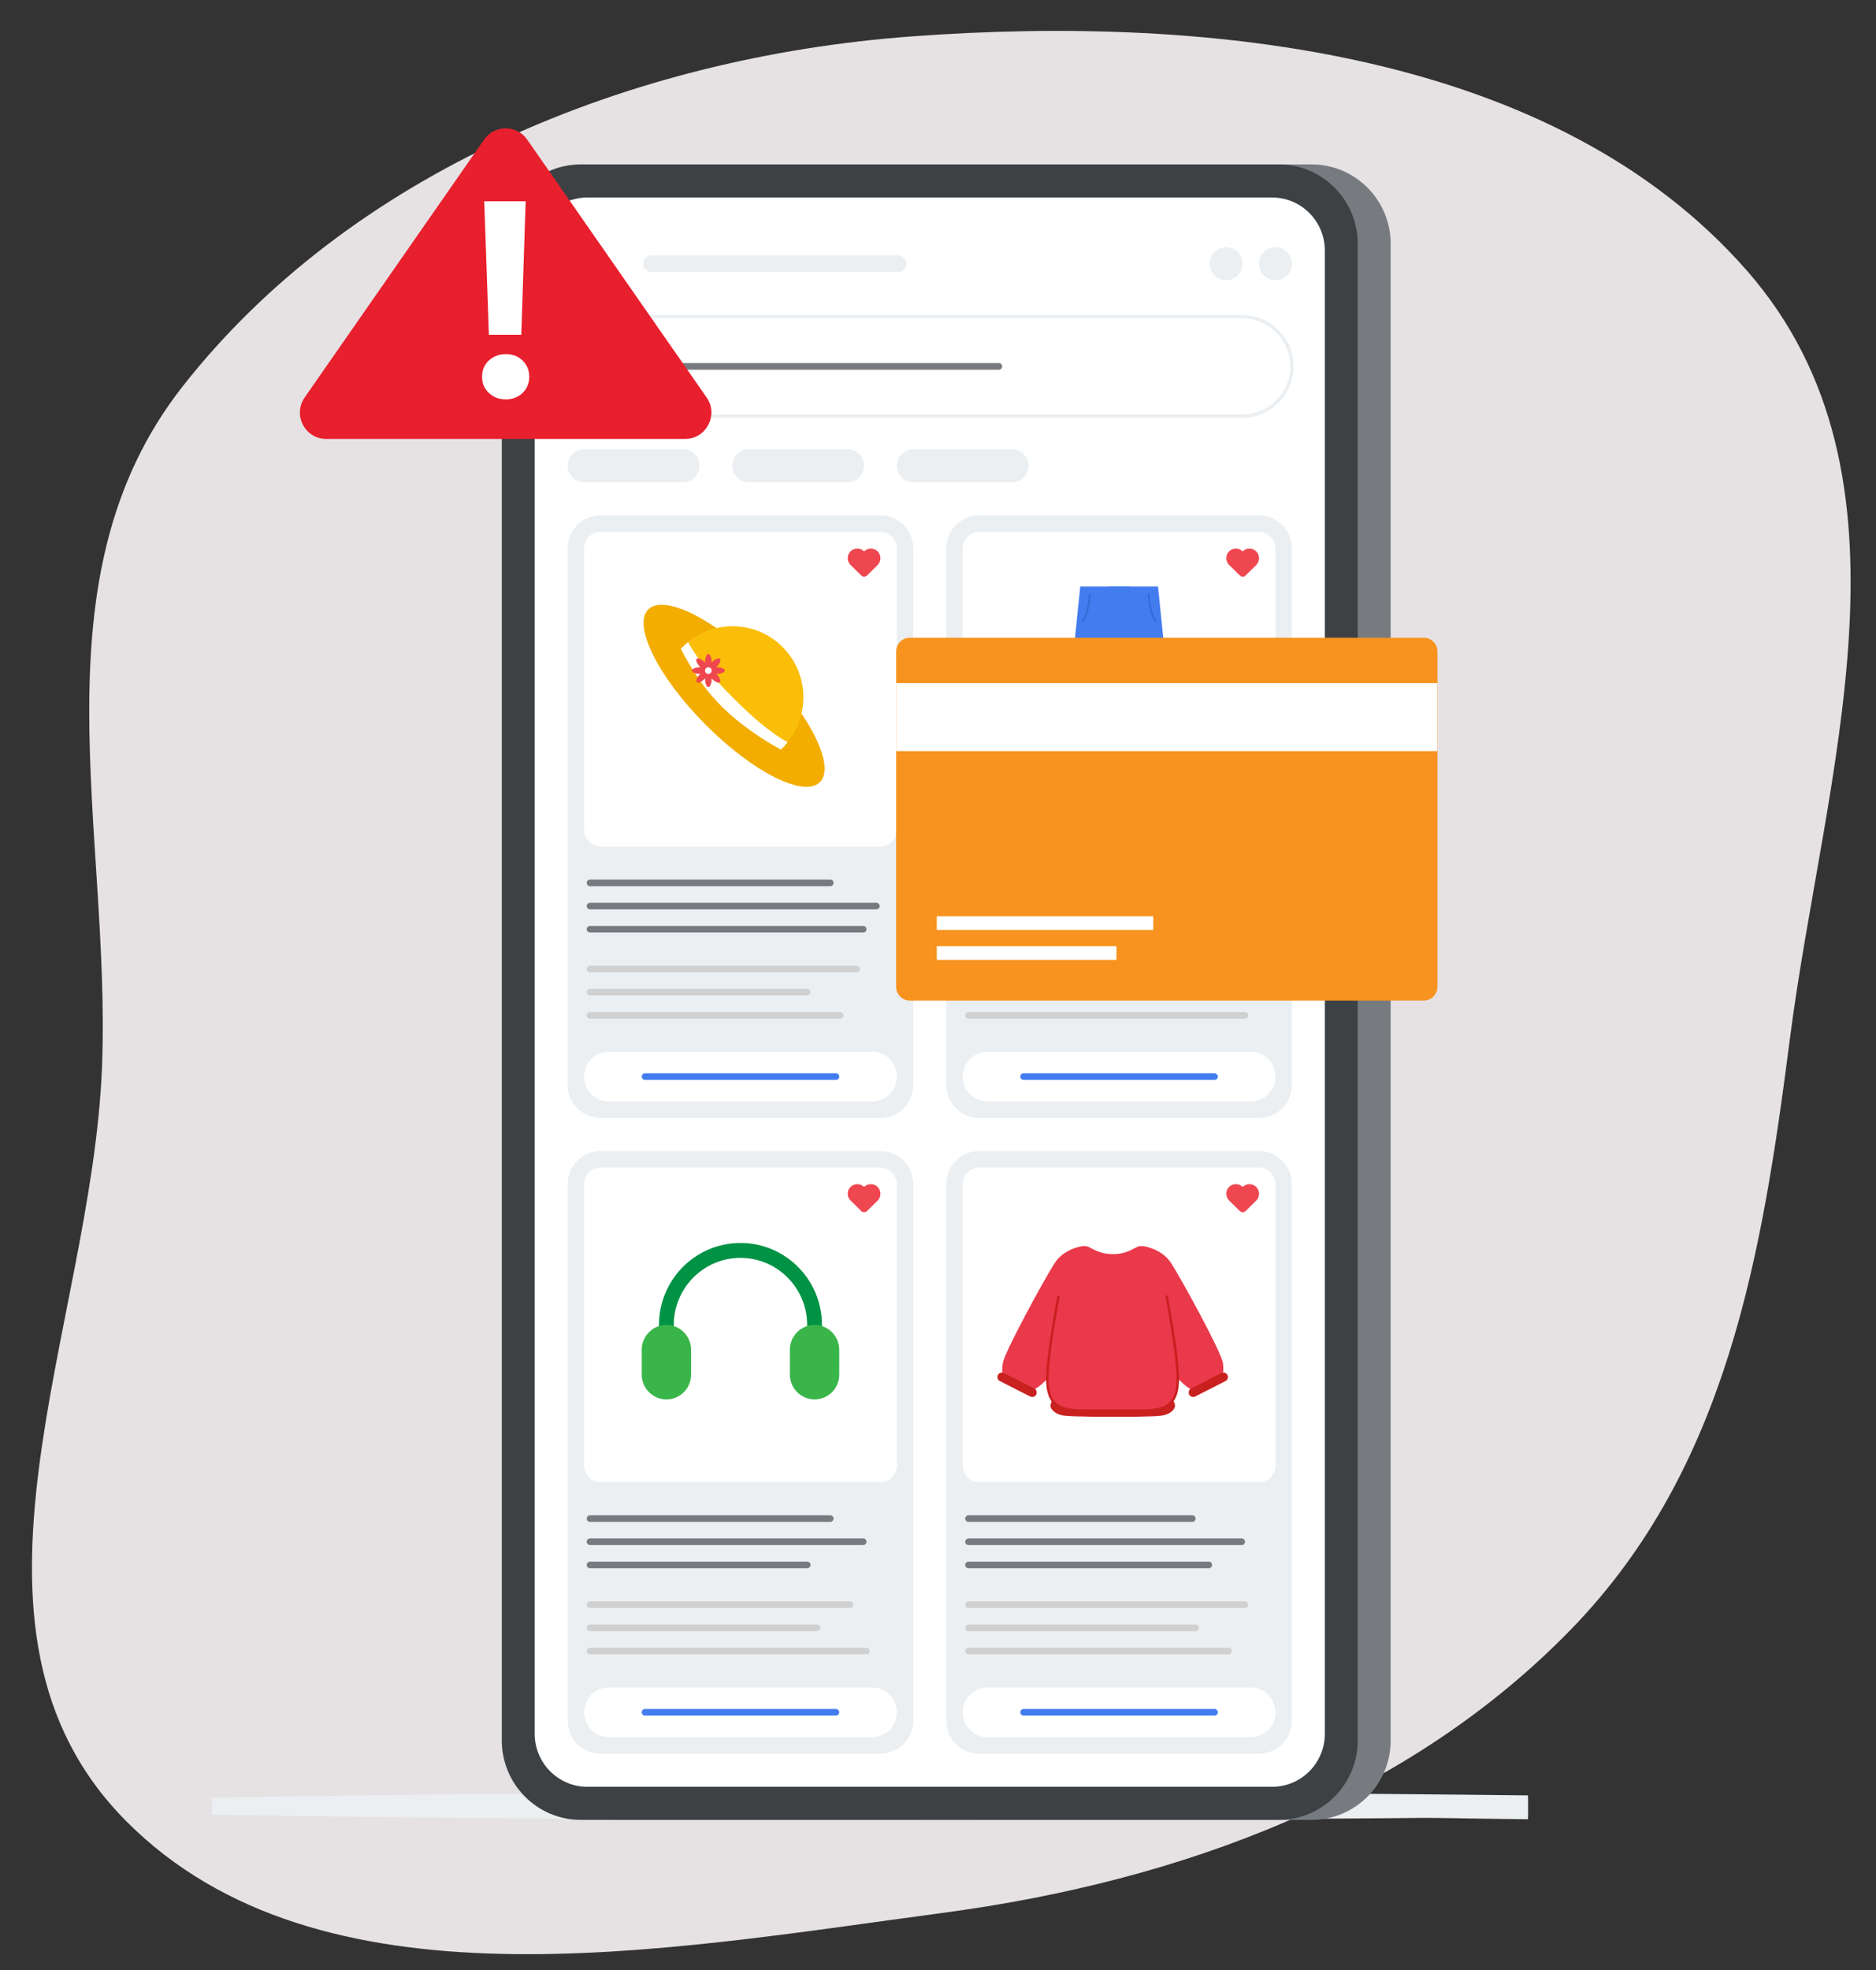 <svg width="221" height="232" viewBox="0 0 221 232" fill="none" xmlns="http://www.w3.org/2000/svg">
<rect x="0" y="0" width="221" height="232" fill="#333333" stroke="none"/>
<path fill-rule="evenodd" clip-rule="evenodd" d="M210.855 122.318C207.603 147.555 203.534 172.805 185.172 191.751C166.104 211.426 139.372 221.461 111.121 225.228C77.851 229.663 37.615 237.283 14.886 214.453C-7.627 191.839 10.805 156.44 12.014 125.68C13.112 97.746 3.741 68.122 21.528 45.481C41.232 20.401 74.004 6.758 107.385 4.288C142.93 1.658 183.356 6.272 205.778 31.849C227.131 56.206 214.874 91.133 210.855 122.318Z" fill="#E6E2E4"/>
<g clip-path="url(#clip0_629_1917)">
<path d="M195.45 214.288C220.814 214.288 241.375 213.691 241.375 212.956C241.375 212.22 220.814 211.624 195.45 211.624C170.087 211.624 149.525 212.22 149.525 212.956C149.525 213.691 170.087 214.288 195.45 214.288Z" fill="#EBEFF2"/>
<path d="M111.47 214.287C171.443 214.287 220.061 213.56 220.061 212.663C220.061 211.766 171.443 211.039 111.47 211.039C51.497 211.039 2.879 211.766 2.879 212.663C2.879 213.56 51.497 214.287 111.47 214.287Z" fill="#EBEFF2"/>
<path d="M154.518 214.287H72.299C67.16 214.287 62.991 210.096 62.991 204.931V28.716C62.991 23.551 67.16 19.36 72.299 19.36H154.518C159.657 19.36 163.826 23.551 163.826 28.716V204.931C163.826 210.096 159.657 214.287 154.518 214.287Z" fill="#777B7F"/>
<path d="M150.64 214.287H68.421C63.282 214.287 59.113 210.096 59.113 204.931V28.716C59.113 23.551 63.282 19.36 68.421 19.36H150.64C155.779 19.36 159.948 23.551 159.948 28.716V204.931C159.948 210.096 155.779 214.287 150.64 214.287Z" fill="#3D4144"/>
<path d="M69.196 210.389C65.771 210.389 62.991 207.595 62.991 204.151V29.496C62.991 26.052 65.771 23.258 69.196 23.258H149.864C153.29 23.258 156.069 26.052 156.069 29.496V204.151C156.069 207.595 153.29 210.389 149.864 210.389H69.196Z" fill="white"/>
<path d="M80.444 56.786H68.809C67.743 56.786 66.87 55.909 66.87 54.837C66.87 53.765 67.743 52.888 68.809 52.888H80.444C81.51 52.888 82.383 53.765 82.383 54.837C82.383 55.925 81.527 56.786 80.444 56.786Z" fill="#EBEFF2"/>
<path d="M99.836 56.786H88.201C87.134 56.786 86.262 55.909 86.262 54.837C86.262 53.765 87.134 52.888 88.201 52.888H99.836C100.902 52.888 101.775 53.765 101.775 54.837C101.775 55.925 100.918 56.786 99.836 56.786Z" fill="#EBEFF2"/>
<path d="M119.226 56.786H107.591C106.525 56.786 105.652 55.909 105.652 54.837C105.652 53.765 106.525 52.888 107.591 52.888H119.226C120.293 52.888 121.165 53.765 121.165 54.837C121.165 55.925 120.293 56.786 119.226 56.786Z" fill="#EBEFF2"/>
<path d="M146.374 48.989H72.688C69.472 48.989 66.87 46.374 66.87 43.141C66.87 39.908 69.472 37.293 72.688 37.293H146.374C149.59 37.293 152.192 39.908 152.192 43.141C152.192 46.374 149.59 48.989 146.374 48.989Z" fill="white"/>
<path d="M146.374 49.184H72.687C69.374 49.184 66.676 46.471 66.676 43.141C66.676 39.811 69.374 37.098 72.687 37.098H146.374C149.686 37.098 152.385 39.811 152.385 43.141C152.385 46.471 149.686 49.184 146.374 49.184ZM72.687 37.488C69.585 37.488 67.064 40.022 67.064 43.141C67.064 46.26 69.585 48.794 72.687 48.794H146.374C149.476 48.794 151.997 46.26 151.997 43.141C151.997 40.022 149.476 37.488 146.374 37.488H72.687Z" fill="#EBEFF2"/>
<path d="M71.055 41.679C70.651 42.313 70.667 43.157 71.103 43.775C71.718 44.652 72.865 44.814 73.689 44.262L74.772 45.35C74.917 45.496 75.159 45.496 75.305 45.35C75.45 45.204 75.45 44.961 75.305 44.814L74.222 43.726C74.707 42.995 74.626 41.988 73.98 41.338C73.14 40.526 71.734 40.64 71.055 41.679ZM73.657 43.19C73.608 43.304 73.527 43.417 73.447 43.498C73.35 43.596 73.253 43.661 73.14 43.71C72.719 43.921 72.202 43.84 71.863 43.498C71.427 43.06 71.427 42.345 71.863 41.89C72.299 41.452 73.01 41.452 73.463 41.89C73.786 42.248 73.851 42.767 73.657 43.19Z" fill="#777B7F"/>
<path d="M117.675 43.531H79.668C79.458 43.531 79.28 43.352 79.28 43.141C79.28 42.93 79.458 42.751 79.668 42.751H117.675C117.885 42.751 118.063 42.93 118.063 43.141C118.063 43.368 117.885 43.531 117.675 43.531Z" fill="#777B7F"/>
<path d="M148.313 131.638H115.348C113.199 131.638 111.47 129.9 111.47 127.74V64.583C111.47 62.423 113.199 60.685 115.348 60.685H148.313C150.462 60.685 152.191 62.423 152.191 64.583V127.74C152.191 129.9 150.462 131.638 148.313 131.638Z" fill="#EBEFF2"/>
<path d="M113.409 97.721V64.583C113.409 63.511 114.282 62.634 115.348 62.634H148.313C149.38 62.634 150.253 63.511 150.253 64.583V97.721C150.253 98.793 149.38 99.67 148.313 99.67H115.348C114.282 99.67 113.409 98.809 113.409 97.721Z" fill="white"/>
<path d="M147.99 64.924C147.553 64.486 146.826 64.486 146.39 64.924C145.954 64.486 145.226 64.486 144.79 64.924C144.354 65.363 144.354 66.078 144.79 66.516L146.067 67.767C146.244 67.945 146.551 67.945 146.729 67.767L148.006 66.516C148.426 66.061 148.426 65.363 147.99 64.924Z" fill="#EF4750"/>
<path d="M140.46 104.348H114.088C113.878 104.348 113.7 104.17 113.7 103.958C113.7 103.747 113.878 103.569 114.088 103.569H140.46C140.67 103.569 140.848 103.747 140.848 103.958C140.848 104.186 140.686 104.348 140.46 104.348Z" fill="#777B7F"/>
<path d="M144.338 107.077H114.088C113.878 107.077 113.7 106.899 113.7 106.687C113.7 106.476 113.878 106.298 114.088 106.298H144.338C144.548 106.298 144.726 106.476 144.726 106.687C144.726 106.915 144.565 107.077 144.338 107.077Z" fill="#777B7F"/>
<path d="M136.582 109.806H114.088C113.878 109.806 113.7 109.628 113.7 109.416C113.7 109.205 113.878 109.027 114.088 109.027H136.582C136.792 109.027 136.97 109.205 136.97 109.416C136.97 109.644 136.808 109.806 136.582 109.806Z" fill="#777B7F"/>
<path d="M144.726 114.485H114.088C113.878 114.485 113.7 114.306 113.7 114.095C113.7 113.884 113.878 113.705 114.088 113.705H144.726C144.936 113.705 145.114 113.884 145.114 114.095C145.114 114.322 144.952 114.485 144.726 114.485Z" fill="#D0D0D0"/>
<path d="M140.848 117.214H114.088C113.878 117.214 113.7 117.035 113.7 116.824C113.7 116.613 113.878 116.434 114.088 116.434H140.848C141.058 116.434 141.236 116.613 141.236 116.824C141.236 117.051 141.074 117.214 140.848 117.214Z" fill="#D0D0D0"/>
<path d="M146.665 119.943H114.088C113.878 119.943 113.7 119.764 113.7 119.553C113.7 119.342 113.878 119.163 114.088 119.163H146.665C146.875 119.163 147.053 119.342 147.053 119.553C147.053 119.78 146.892 119.943 146.665 119.943Z" fill="#D0D0D0"/>
<path d="M147.344 129.689H116.318C114.718 129.689 113.409 128.373 113.409 126.765C113.409 125.157 114.718 123.841 116.318 123.841H147.344C148.944 123.841 150.253 125.157 150.253 126.765C150.253 128.389 148.96 129.689 147.344 129.689Z" fill="white"/>
<path d="M143.078 127.155H120.584C120.374 127.155 120.196 126.976 120.196 126.765C120.196 126.554 120.374 126.375 120.584 126.375H143.078C143.288 126.375 143.466 126.554 143.466 126.765C143.466 126.992 143.288 127.155 143.078 127.155Z" fill="#437CEF"/>
<path d="M128.712 92.458H124.85L127.257 69.066H133.042L128.712 92.458Z" fill="#437CEF"/>
<path d="M134.965 92.458H138.811L136.42 69.066H130.635L134.965 92.458Z" fill="#437CEF"/>
<path d="M128.679 93.237H124.801C124.591 93.237 124.413 93.059 124.413 92.848C124.413 92.636 124.591 92.458 124.801 92.458H128.679C128.889 92.458 129.067 92.636 129.067 92.848C129.067 93.075 128.889 93.237 128.679 93.237Z" fill="#2D6ED6"/>
<path d="M138.86 93.237H134.982C134.771 93.237 134.594 93.059 134.594 92.848C134.594 92.636 134.771 92.458 134.982 92.458H138.86C139.07 92.458 139.248 92.636 139.248 92.848C139.248 93.075 139.086 93.237 138.86 93.237Z" fill="#2D6ED6"/>
<path d="M127.58 73.192C127.564 73.192 127.531 73.192 127.515 73.176C127.467 73.144 127.467 73.079 127.499 73.03C127.499 73.014 128.178 72.088 128.259 69.976C128.259 69.911 128.307 69.879 128.372 69.879C128.436 69.879 128.469 69.927 128.469 69.992C128.388 72.185 127.693 73.127 127.677 73.176C127.628 73.176 127.596 73.192 127.58 73.192Z" fill="#2D6ED6"/>
<path d="M136.096 73.192C136.064 73.192 136.032 73.176 136.015 73.144C135.983 73.111 135.288 72.153 135.224 69.96C135.224 69.895 135.272 69.846 135.321 69.846C135.369 69.846 135.434 69.895 135.434 69.944C135.498 72.072 136.177 72.998 136.193 72.998C136.226 73.046 136.226 73.111 136.177 73.144C136.145 73.192 136.129 73.192 136.096 73.192Z" fill="#2D6ED6"/>
<path d="M103.713 131.638H70.748C68.599 131.638 66.87 129.9 66.87 127.74V64.583C66.87 62.423 68.599 60.685 70.748 60.685H103.713C105.863 60.685 107.592 62.423 107.592 64.583V127.74C107.592 129.9 105.863 131.638 103.713 131.638Z" fill="#EBEFF2"/>
<path d="M68.81 97.721V64.583C68.81 63.511 69.682 62.634 70.749 62.634H103.714C104.78 62.634 105.653 63.511 105.653 64.583V97.721C105.653 98.793 104.78 99.67 103.714 99.67H70.749C69.682 99.67 68.81 98.809 68.81 97.721Z" fill="white"/>
<path d="M103.39 64.924C102.954 64.486 102.227 64.486 101.79 64.924C101.354 64.486 100.627 64.486 100.191 64.924C99.754 65.363 99.754 66.078 100.191 66.516L101.467 67.767C101.645 67.945 101.952 67.945 102.13 67.767L103.406 66.516C103.826 66.061 103.826 65.363 103.39 64.924Z" fill="#EF4750"/>
<path d="M97.799 104.348H69.504C69.294 104.348 69.116 104.17 69.116 103.958C69.116 103.747 69.294 103.569 69.504 103.569H97.815C98.025 103.569 98.203 103.747 98.203 103.958C98.187 104.186 98.025 104.348 97.799 104.348Z" fill="#777B7F"/>
<path d="M103.229 107.077H69.504C69.294 107.077 69.116 106.899 69.116 106.687C69.116 106.476 69.294 106.298 69.504 106.298H103.245C103.455 106.298 103.633 106.476 103.633 106.687C103.616 106.915 103.455 107.077 103.229 107.077Z" fill="#777B7F"/>
<path d="M101.677 109.806H69.504C69.294 109.806 69.116 109.628 69.116 109.416C69.116 109.205 69.294 109.027 69.504 109.027H101.693C101.904 109.027 102.081 109.205 102.081 109.416C102.065 109.644 101.904 109.806 101.677 109.806Z" fill="#777B7F"/>
<path d="M98.963 119.163H69.504C69.294 119.163 69.116 119.342 69.116 119.553C69.116 119.764 69.294 119.943 69.504 119.943H98.979C99.189 119.943 99.367 119.764 99.367 119.553C99.35 119.342 99.189 119.163 98.963 119.163Z" fill="#D0D0D0"/>
<path d="M95.084 116.434H69.504C69.294 116.434 69.116 116.613 69.116 116.824C69.116 117.035 69.294 117.214 69.504 117.214H95.1C95.311 117.214 95.488 117.035 95.488 116.824C95.472 116.613 95.311 116.434 95.084 116.434Z" fill="#D0D0D0"/>
<path d="M100.902 113.705H69.504C69.294 113.705 69.116 113.884 69.116 114.095C69.116 114.306 69.294 114.485 69.504 114.485H100.918C101.128 114.485 101.306 114.306 101.306 114.095C101.29 113.884 101.128 113.705 100.902 113.705Z" fill="#D0D0D0"/>
<path d="M102.744 129.689H71.718C70.118 129.689 68.81 128.373 68.81 126.765C68.81 125.157 70.118 123.841 71.718 123.841H102.744C104.344 123.841 105.653 125.157 105.653 126.765C105.653 128.389 104.36 129.689 102.744 129.689Z" fill="white"/>
<path d="M98.478 127.155H75.984C75.774 127.155 75.597 126.976 75.597 126.765C75.597 126.554 75.774 126.375 75.984 126.375H98.478C98.688 126.375 98.866 126.554 98.866 126.765C98.866 126.992 98.688 127.155 98.478 127.155Z" fill="#437CEF"/>
<path d="M96.59 92.094C98.452 90.222 95.434 84.154 89.849 78.54C84.264 72.926 78.228 69.892 76.366 71.763C74.504 73.635 77.522 79.703 83.107 85.317C88.692 90.931 94.729 93.965 96.59 92.094Z" fill="#F2AD00"/>
<path d="M92.789 87.39C90.64 86.22 88.329 84.482 86.148 82.273C83.966 80.08 82.221 77.741 81.058 75.597C84.338 72.933 89.153 73.128 92.208 76.198C95.246 79.252 95.439 84.092 92.789 87.39Z" fill="#FBBE08"/>
<path d="M92.208 88.056C92.143 88.121 92.062 88.202 91.998 88.267C89.848 87.097 87.182 85.343 84.968 83.134C82.77 80.925 81.365 78.586 80.201 76.409C80.266 76.328 80.33 76.263 80.411 76.198C80.621 75.987 80.847 75.792 81.058 75.597C82.221 77.757 84.128 79.918 86.309 82.111C88.491 84.303 90.64 86.22 92.789 87.39C92.612 87.617 92.418 87.845 92.208 88.056Z" fill="#FFFFFD"/>
<path d="M83.45 79.739C83.878 79.739 84.225 79.39 84.225 78.959C84.225 78.528 83.878 78.179 83.45 78.179C83.021 78.179 82.674 78.528 82.674 78.959C82.674 79.39 83.021 79.739 83.45 79.739Z" fill="#EF4750"/>
<path d="M83.838 77.984C83.838 78.52 83.66 78.959 83.45 78.959C83.24 78.959 83.062 78.52 83.062 77.984C83.062 77.448 83.24 77.01 83.45 77.01C83.66 77.01 83.838 77.432 83.838 77.984Z" fill="#EF4750"/>
<path d="M84.403 78.537C84.032 78.91 83.596 79.105 83.45 78.943C83.305 78.781 83.482 78.358 83.854 77.984C84.226 77.611 84.662 77.416 84.808 77.578C84.969 77.725 84.791 78.163 84.403 78.537Z" fill="#EF4750"/>
<path d="M84.42 79.349C83.886 79.349 83.45 79.17 83.45 78.959C83.45 78.748 83.886 78.569 84.42 78.569C84.953 78.569 85.389 78.748 85.389 78.959C85.389 79.17 84.953 79.349 84.42 79.349Z" fill="#EF4750"/>
<path d="M83.854 79.918C83.482 79.544 83.288 79.105 83.45 78.959C83.612 78.813 84.032 78.992 84.403 79.365C84.775 79.739 84.969 80.177 84.807 80.324C84.662 80.486 84.242 80.291 83.854 79.918Z" fill="#EF4750"/>
<path d="M83.062 79.934C83.062 79.398 83.24 78.959 83.45 78.959C83.66 78.959 83.838 79.398 83.838 79.934C83.838 80.47 83.66 80.908 83.45 80.908C83.24 80.908 83.062 80.47 83.062 79.934Z" fill="#EF4750"/>
<path d="M82.48 79.365C82.852 78.992 83.288 78.797 83.433 78.959C83.579 79.121 83.401 79.544 83.029 79.917C82.658 80.291 82.222 80.486 82.076 80.323C81.931 80.161 82.108 79.755 82.48 79.365Z" fill="#EF4750"/>
<path d="M82.48 78.569C83.014 78.569 83.45 78.748 83.45 78.959C83.45 79.17 83.014 79.349 82.48 79.349C81.947 79.349 81.511 79.17 81.511 78.959C81.511 78.748 81.947 78.569 82.48 78.569Z" fill="#EF4750"/>
<path d="M83.029 77.984C83.401 78.358 83.595 78.797 83.433 78.943C83.272 79.089 82.852 78.91 82.48 78.537C82.108 78.163 81.914 77.725 82.076 77.578C82.221 77.416 82.658 77.611 83.029 77.984Z" fill="#EF4750"/>
<path d="M83.45 79.349C83.665 79.349 83.838 79.174 83.838 78.959C83.838 78.744 83.665 78.569 83.45 78.569C83.236 78.569 83.062 78.744 83.062 78.959C83.062 79.174 83.236 79.349 83.45 79.349Z" fill="white"/>
<path d="M148.313 206.49H115.348C113.199 206.49 111.47 204.752 111.47 202.592V139.435C111.47 137.275 113.199 135.537 115.348 135.537H148.313C150.462 135.537 152.191 137.275 152.191 139.435V202.592C152.191 204.752 150.462 206.49 148.313 206.49Z" fill="#EBEFF2"/>
<path d="M113.409 172.573V139.435C113.409 138.363 114.282 137.486 115.348 137.486H148.313C149.38 137.486 150.253 138.363 150.253 139.435V172.573C150.253 173.645 149.38 174.522 148.313 174.522H115.348C114.282 174.522 113.409 173.645 113.409 172.573Z" fill="white"/>
<path d="M147.99 139.76C147.553 139.322 146.826 139.322 146.39 139.76C145.954 139.322 145.226 139.322 144.79 139.76C144.354 140.199 144.354 140.913 144.79 141.352L146.067 142.603C146.244 142.781 146.551 142.781 146.729 142.603L148.006 141.352C148.426 140.913 148.426 140.199 147.99 139.76Z" fill="#EF4750"/>
<path d="M142.399 183.879H114.088C113.878 183.879 113.7 184.057 113.7 184.269C113.7 184.48 113.878 184.658 114.088 184.658H142.399C142.609 184.658 142.787 184.48 142.787 184.269C142.787 184.057 142.625 183.879 142.399 183.879Z" fill="#777B7F"/>
<path d="M146.277 181.15H114.088C113.878 181.15 113.7 181.328 113.7 181.54C113.7 181.751 113.878 181.929 114.088 181.929H146.277C146.488 181.929 146.665 181.751 146.665 181.54C146.665 181.328 146.504 181.15 146.277 181.15Z" fill="#777B7F"/>
<path d="M140.46 178.421H114.088C113.878 178.421 113.7 178.599 113.7 178.811C113.7 179.022 113.878 179.2 114.088 179.2H140.46C140.67 179.2 140.848 179.022 140.848 178.811C140.848 178.599 140.686 178.421 140.46 178.421Z" fill="#777B7F"/>
<path d="M144.726 194.015H114.088C113.878 194.015 113.7 194.194 113.7 194.405C113.7 194.616 113.878 194.795 114.088 194.795H144.726C144.936 194.795 145.114 194.616 145.114 194.405C145.114 194.194 144.952 194.015 144.726 194.015Z" fill="#D0D0D0"/>
<path d="M140.848 191.286H114.088C113.878 191.286 113.7 191.465 113.7 191.676C113.7 191.887 113.878 192.066 114.088 192.066H140.848C141.058 192.066 141.236 191.887 141.236 191.676C141.236 191.465 141.074 191.286 140.848 191.286Z" fill="#D0D0D0"/>
<path d="M146.665 188.557H114.088C113.878 188.557 113.7 188.736 113.7 188.947C113.7 189.158 113.878 189.337 114.088 189.337H146.665C146.875 189.337 147.053 189.158 147.053 188.947C147.053 188.736 146.892 188.557 146.665 188.557Z" fill="#D0D0D0"/>
<path d="M147.344 204.541H116.318C114.718 204.541 113.409 203.225 113.409 201.617C113.409 200.009 114.718 198.693 116.318 198.693H147.344C148.944 198.693 150.253 200.009 150.253 201.617C150.253 203.241 148.96 204.541 147.344 204.541Z" fill="white"/>
<path d="M143.078 202.007H120.584C120.374 202.007 120.196 201.828 120.196 201.617C120.196 201.406 120.374 201.227 120.584 201.227H143.078C143.288 201.227 143.466 201.406 143.466 201.617C143.466 201.828 143.288 202.007 143.078 202.007Z" fill="#437CEF"/>
<path d="M143.126 162.908C142.35 163.298 141.235 163.899 140.54 163.688C139.845 163.476 138.795 162.356 138.795 162.356C138.795 165.263 137.583 166.108 134.642 166.108H131.216C131.038 166.108 130.958 166.108 130.958 166.108H127.532C124.591 166.108 123.379 165.263 123.379 162.356C123.379 162.356 122.329 163.476 121.634 163.688C120.939 163.899 119.808 163.298 119.048 162.908C118.273 162.518 117.885 161.852 118.143 160.471C118.386 159.107 123.007 150.644 124.235 148.743C125.092 147.411 126.498 146.94 127.273 146.778C127.58 146.713 127.92 146.68 128.211 146.81C128.889 147.119 129.6 147.671 131.103 147.671C132.59 147.671 133.301 147.119 133.996 146.81C134.286 146.68 134.626 146.713 134.933 146.778C135.692 146.94 137.114 147.411 137.971 148.743C139.199 150.644 143.82 159.09 144.063 160.471C144.273 161.852 143.885 162.518 143.126 162.908Z" fill="#EA394A"/>
<path d="M121.359 164.435L117.788 162.615C117.53 162.485 117.433 162.161 117.562 161.901C117.691 161.641 118.014 161.543 118.273 161.673L121.844 163.493C122.103 163.623 122.2 163.947 122.07 164.207C121.941 164.467 121.618 164.565 121.359 164.435Z" fill="#C92020"/>
<path d="M136.905 166.676C135.903 166.839 131.847 166.823 131.087 166.823C130.312 166.823 126.272 166.823 125.27 166.676C124.171 166.498 123.686 165.815 123.751 165.442C123.799 165.166 123.912 164.987 123.977 164.906C124.607 165.799 125.755 166.108 127.532 166.108H130.958C131.136 166.108 131.216 166.108 131.216 166.108H134.642C136.42 166.108 137.567 165.799 138.197 164.906C138.262 164.987 138.375 165.182 138.424 165.442C138.472 165.832 138.003 166.498 136.905 166.676Z" fill="#C92020"/>
<path d="M134.626 166.254H127.532C125.577 166.254 124.478 165.881 123.864 164.987C123.443 164.386 123.233 163.541 123.233 162.356C123.233 159.464 124.542 152.739 124.542 152.658C124.558 152.577 124.639 152.528 124.72 152.544C124.801 152.56 124.849 152.642 124.833 152.723C124.817 152.788 123.524 159.497 123.524 162.356C123.524 163.476 123.702 164.272 124.09 164.808C124.655 165.604 125.673 165.946 127.516 165.946H134.61C136.452 165.946 137.486 165.604 138.035 164.808C138.423 164.256 138.601 163.476 138.601 162.339C138.601 159.48 137.308 152.772 137.292 152.707C137.276 152.625 137.324 152.544 137.405 152.528C137.486 152.512 137.567 152.56 137.583 152.642C137.599 152.707 138.892 159.448 138.892 162.339C138.892 163.541 138.698 164.37 138.262 164.971C137.68 165.864 136.581 166.254 134.626 166.254Z" fill="#C92020"/>
<path d="M140.799 164.435L144.37 162.615C144.629 162.485 144.726 162.161 144.597 161.901C144.467 161.641 144.144 161.543 143.886 161.673L140.314 163.493C140.056 163.623 139.959 163.947 140.088 164.207C140.218 164.467 140.541 164.565 140.799 164.435Z" fill="#C92020"/>
<path d="M103.713 206.49H70.748C68.599 206.49 66.87 204.752 66.87 202.592V139.435C66.87 137.275 68.599 135.537 70.748 135.537H103.713C105.863 135.537 107.592 137.275 107.592 139.435V202.592C107.592 204.752 105.863 206.49 103.713 206.49Z" fill="#EBEFF2"/>
<path d="M68.81 172.573V139.435C68.81 138.363 69.682 137.486 70.749 137.486H103.714C104.78 137.486 105.653 138.363 105.653 139.435V172.573C105.653 173.645 104.78 174.522 103.714 174.522H70.749C69.682 174.522 68.81 173.645 68.81 172.573Z" fill="white"/>
<path d="M103.39 139.76C102.954 139.322 102.227 139.322 101.79 139.76C101.354 139.322 100.627 139.322 100.191 139.76C99.754 140.199 99.754 140.913 100.191 141.352L101.467 142.603C101.645 142.781 101.952 142.781 102.13 142.603L103.406 141.352C103.826 140.913 103.826 140.199 103.39 139.76Z" fill="#EF4750"/>
<path d="M97.799 179.2H69.504C69.294 179.2 69.116 179.022 69.116 178.811C69.116 178.599 69.294 178.421 69.504 178.421H97.815C98.025 178.421 98.203 178.599 98.203 178.811C98.187 179.022 98.025 179.2 97.799 179.2Z" fill="#777B7F"/>
<path d="M101.677 181.929H69.504C69.294 181.929 69.116 181.751 69.116 181.54C69.116 181.328 69.294 181.15 69.504 181.15H101.693C101.904 181.15 102.081 181.328 102.081 181.54C102.065 181.751 101.904 181.929 101.677 181.929Z" fill="#777B7F"/>
<path d="M95.084 184.658H69.504C69.294 184.658 69.116 184.48 69.116 184.269C69.116 184.057 69.294 183.879 69.504 183.879H95.1C95.311 183.879 95.488 184.057 95.488 184.269C95.472 184.48 95.311 184.658 95.084 184.658Z" fill="#777B7F"/>
<path d="M100.126 189.337H69.504C69.294 189.337 69.116 189.158 69.116 188.947C69.116 188.736 69.294 188.557 69.504 188.557H100.126C100.336 188.557 100.514 188.736 100.514 188.947C100.514 189.158 100.352 189.337 100.126 189.337Z" fill="#D0D0D0"/>
<path d="M96.248 192.066H69.504C69.294 192.066 69.116 191.887 69.116 191.676C69.116 191.465 69.294 191.286 69.504 191.286H96.248C96.458 191.286 96.636 191.465 96.636 191.676C96.636 191.887 96.474 192.066 96.248 192.066Z" fill="#D0D0D0"/>
<path d="M102.065 194.795H69.504C69.294 194.795 69.116 194.616 69.116 194.405C69.116 194.194 69.294 194.015 69.504 194.015H102.065C102.275 194.015 102.453 194.194 102.453 194.405C102.453 194.616 102.291 194.795 102.065 194.795Z" fill="#D0D0D0"/>
<path d="M102.744 204.541H71.718C70.118 204.541 68.81 203.225 68.81 201.617C68.81 200.009 70.118 198.693 71.718 198.693H102.744C104.344 198.693 105.653 200.009 105.653 201.617C105.653 203.241 104.36 204.541 102.744 204.541Z" fill="white"/>
<path d="M98.478 202.007H75.984C75.774 202.007 75.597 201.828 75.597 201.617C75.597 201.406 75.774 201.227 75.984 201.227H98.478C98.688 201.227 98.866 201.406 98.866 201.617C98.866 201.828 98.688 202.007 98.478 202.007Z" fill="#437CEF"/>
<path d="M96.829 161.852H95.084V156.004C95.084 151.651 91.561 148.11 87.231 148.11C82.9 148.11 79.377 151.651 79.377 156.004V161.852H77.632V156.004C77.632 150.676 81.93 146.355 87.231 146.355C92.531 146.355 96.829 150.676 96.829 156.004V161.852Z" fill="#009245"/>
<path d="M78.504 164.776C76.905 164.776 75.596 163.46 75.596 161.852V158.928C75.596 157.32 76.905 156.004 78.504 156.004C80.104 156.004 81.413 157.32 81.413 158.928V161.852C81.413 163.476 80.12 164.776 78.504 164.776Z" fill="#39B54A"/>
<path d="M95.957 164.776C94.357 164.776 93.048 163.46 93.048 161.852V158.928C93.048 157.32 94.357 156.004 95.957 156.004C97.556 156.004 98.865 157.32 98.865 158.928V161.852C98.865 163.476 97.573 164.776 95.957 164.776Z" fill="#39B54A"/>
<path d="M68.809 33.395C68.712 33.395 68.615 33.362 68.534 33.281L66.595 31.332C66.45 31.186 66.45 30.926 66.595 30.779L68.534 28.83C68.68 28.684 68.939 28.684 69.084 28.83C69.229 28.976 69.229 29.236 69.084 29.382L67.419 31.055L69.084 32.729C69.229 32.875 69.229 33.135 69.084 33.281C69.019 33.362 68.906 33.395 68.809 33.395Z" fill="#777B7F"/>
<path d="M71.524 31.445H66.87C66.66 31.445 66.482 31.267 66.482 31.056C66.482 30.845 66.66 30.666 66.87 30.666H71.524C71.734 30.666 71.912 30.845 71.912 31.056C71.912 31.267 71.75 31.445 71.524 31.445Z" fill="#777B7F"/>
<path d="M105.814 32.03H76.727C76.194 32.03 75.758 31.591 75.758 31.055C75.758 30.519 76.194 30.081 76.727 30.081H105.814C106.347 30.081 106.784 30.519 106.784 31.055C106.784 31.608 106.364 32.03 105.814 32.03Z" fill="#EBEFF2"/>
<path d="M150.253 33.005C151.324 33.005 152.192 32.132 152.192 31.055C152.192 29.979 151.324 29.106 150.253 29.106C149.182 29.106 148.313 29.979 148.313 31.055C148.313 32.132 149.182 33.005 150.253 33.005Z" fill="#EBEFF2"/>
<path d="M144.435 33.005C145.506 33.005 146.374 32.132 146.374 31.055C146.374 29.979 145.506 29.106 144.435 29.106C143.364 29.106 142.496 29.979 142.496 31.055C142.496 32.132 143.364 33.005 144.435 33.005Z" fill="#EBEFF2"/>
<path d="M167.736 117.814H107.171C106.298 117.814 105.571 117.1 105.571 116.206V76.701C105.571 75.824 106.282 75.093 107.171 75.093H167.736C168.609 75.093 169.336 75.808 169.336 76.701V116.222C169.32 117.1 168.609 117.814 167.736 117.814Z" fill="#F7931E"/>
<path d="M169.32 80.437H105.571V88.445H169.32V80.437Z" fill="white"/>
<path d="M135.854 107.889H110.354V109.498H135.854V107.889Z" fill="white"/>
<path d="M131.523 111.414H110.354V113.022H131.523V111.414Z" fill="white"/>
<path d="M80.703 51.685H38.43C35.925 51.685 34.455 48.859 35.893 46.796L57.029 16.436C58.257 14.665 60.875 14.665 62.103 16.436L83.24 46.796C84.678 48.859 83.207 51.685 80.703 51.685Z" fill="#E81F2D"/>
<path d="M57.579 46.26C57.046 45.757 56.787 45.123 56.787 44.36C56.787 43.596 57.046 42.963 57.579 42.459C58.112 41.956 58.775 41.696 59.599 41.696C60.391 41.696 61.053 41.956 61.57 42.459C62.087 42.963 62.346 43.596 62.346 44.36C62.346 45.123 62.087 45.757 61.57 46.26C61.053 46.764 60.391 47.024 59.599 47.024C58.775 47.024 58.112 46.764 57.579 46.26ZM61.926 23.697L61.409 39.421H57.595L57.046 23.697H61.926Z" fill="white"/>
</g>
<defs>
<clipPath id="clip0_629_1917">
<rect width="155" height="225" fill="white" transform="translate(25.001)"/>
</clipPath>
</defs>
</svg>
